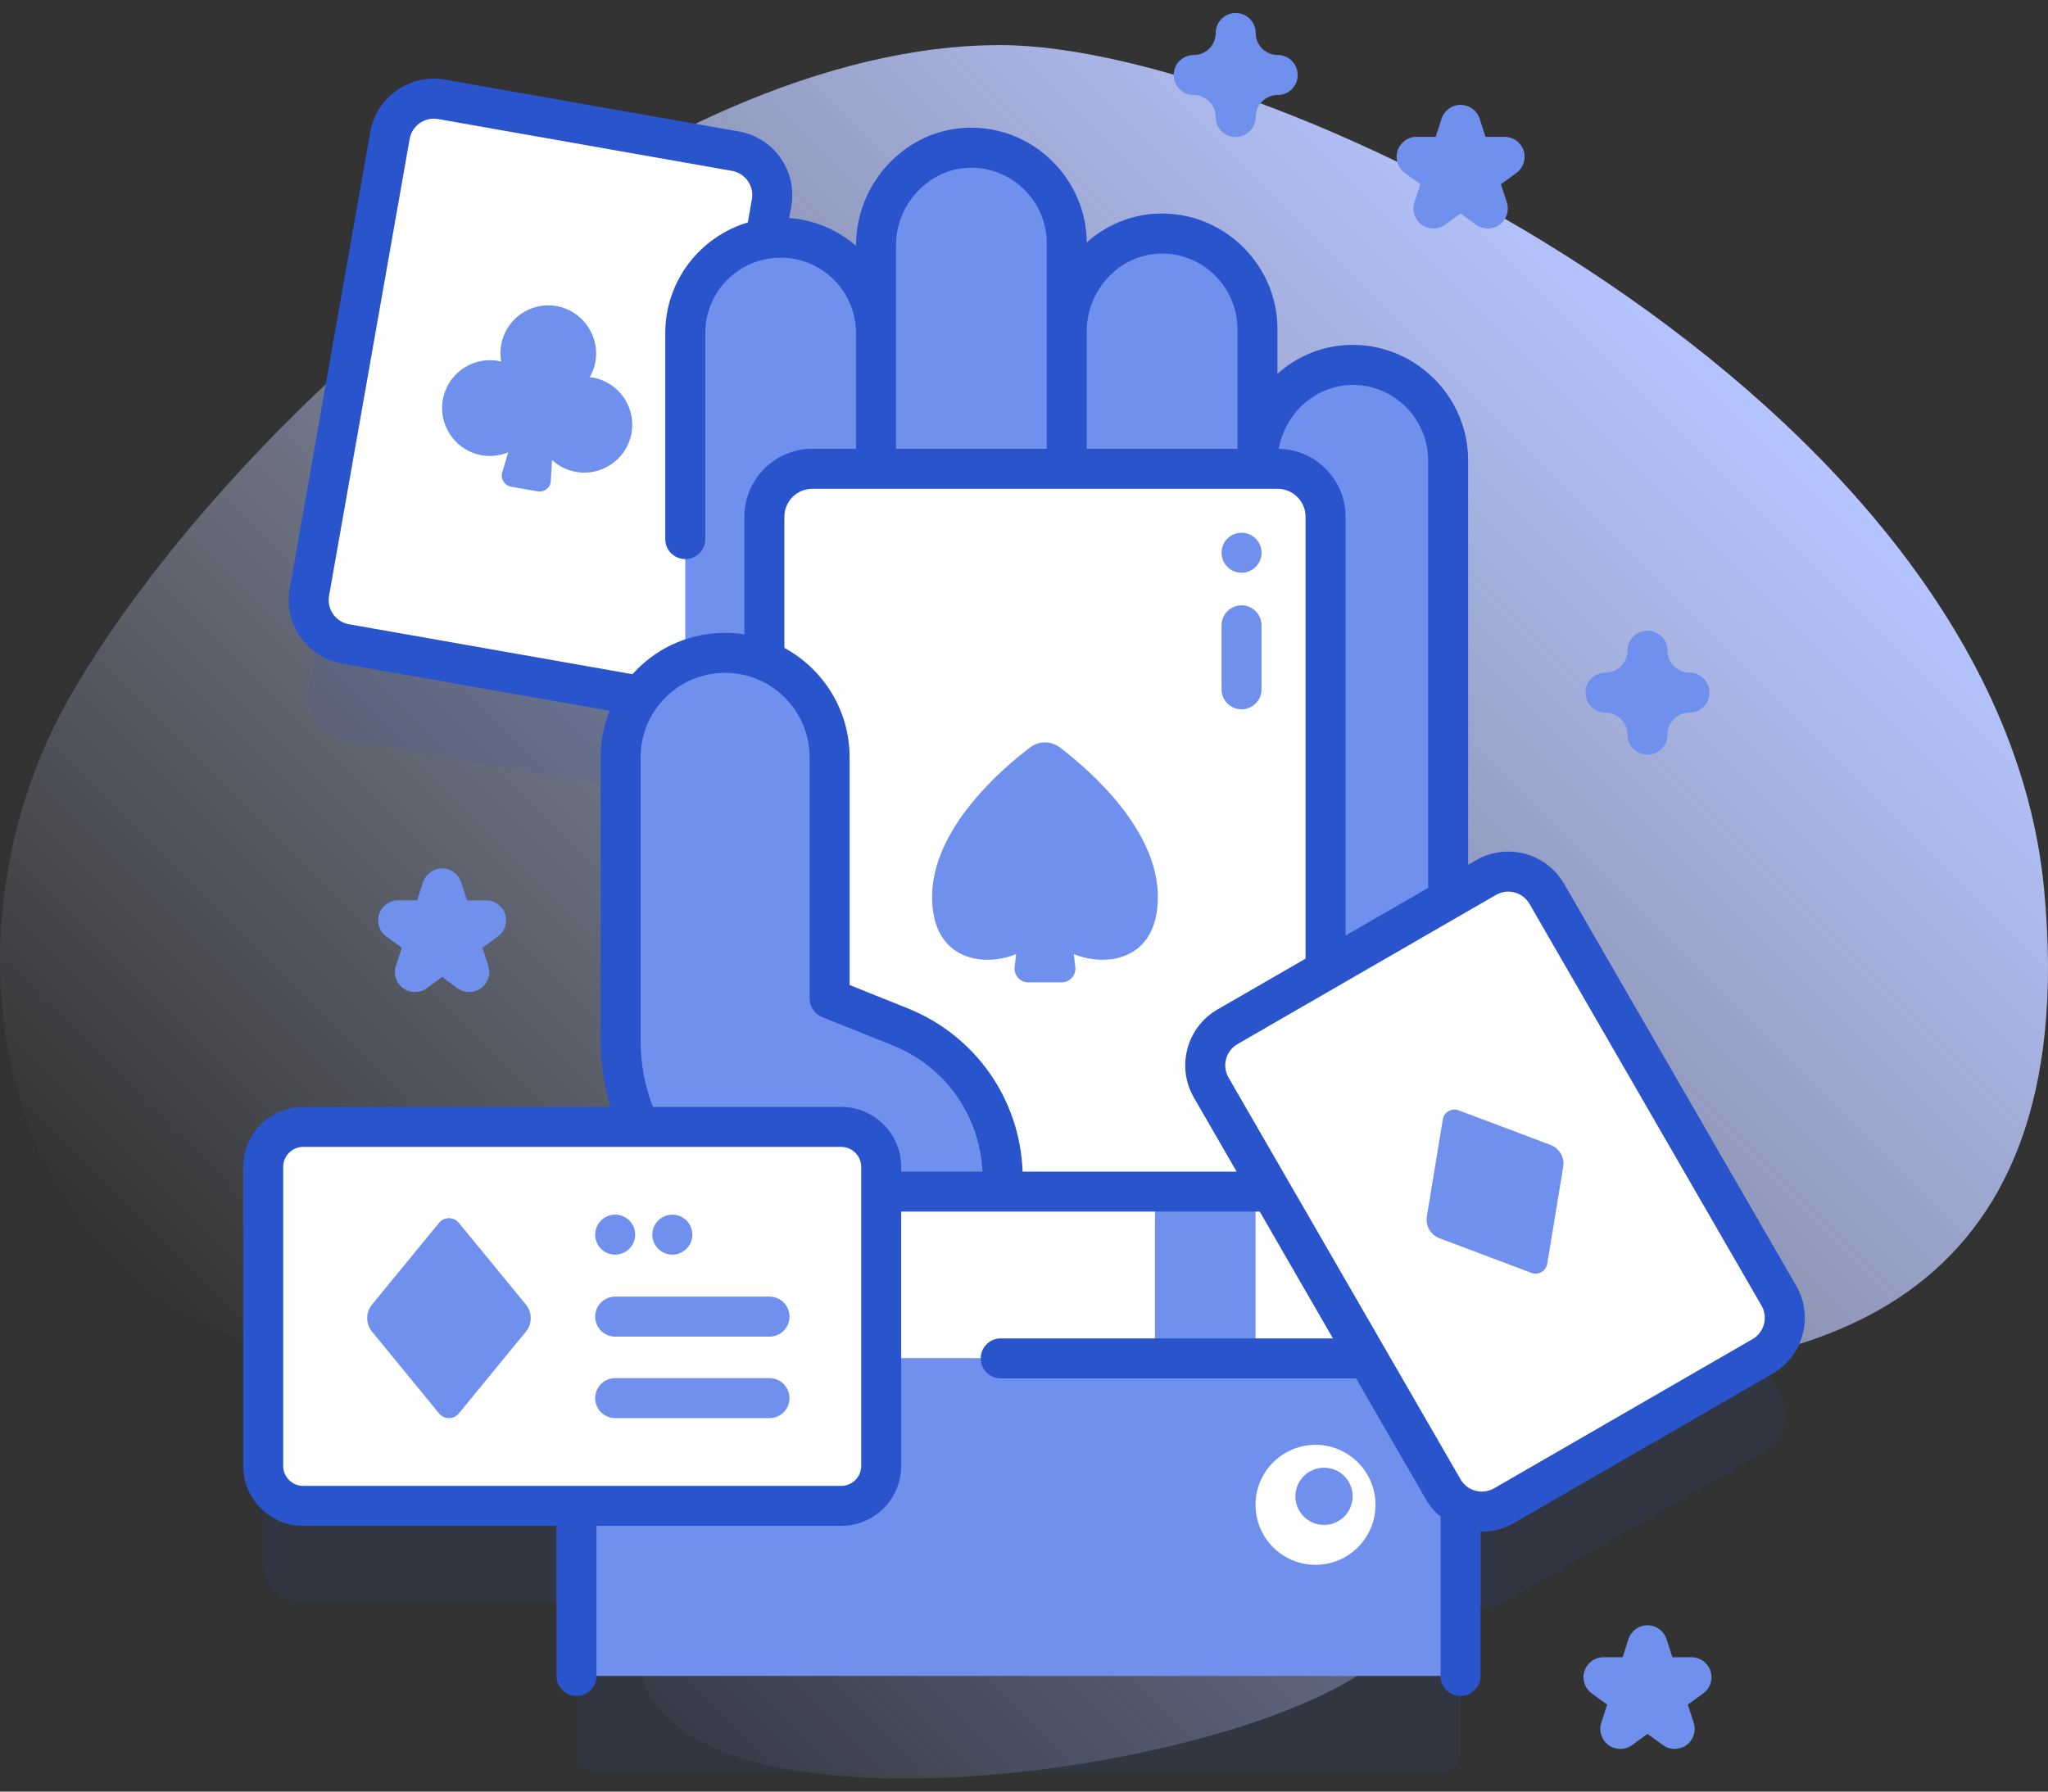 <?xml version="1.0" encoding="UTF-8"?> <svg xmlns="http://www.w3.org/2000/svg" width="80" height="70" viewBox="0 0 80 70" fill="none"><rect x="0" y="0" width="80" height="70" fill="#333333" stroke="none"/><g id="Group"><g id="Group_2"><path id="Vector" d="M79.845 34.719C77.999 15.534 49.804 1.78 39.104 1.762C25.376 1.738 8.814 16.57 2.707 27.262C-2.892 37.064 -0.061 51.993 13.596 53.169C22.298 53.918 36.984 47.01 27.856 58.227C15.162 73.826 47.264 70.307 53.774 64.927C58.964 60.639 50.12 57.413 47.156 54.84C36.106 45.253 83.026 67.781 79.845 34.719Z" fill="url(#paint0_linear_1151_2653)"></path></g><g id="Group_3"><g id="Group_4"><path id="Vector_2" opacity="0.1" d="M69.486 54.372L60.423 38.675C59.943 37.843 58.878 37.558 58.046 38.038L56.562 38.895C56.566 38.747 56.568 38.599 56.568 38.451V21.733C56.568 19.698 54.939 18.046 52.915 18.007C50.827 17.968 49.118 19.727 49.118 21.816V16.601C49.118 14.566 47.489 12.913 45.465 12.875C43.377 12.836 41.669 14.595 41.669 16.683V13.247C41.669 11.213 40.039 9.56 38.016 9.522C35.928 9.482 34.219 11.242 34.219 13.33V16.762C34.219 14.705 32.551 13.037 30.494 13.037C30.289 13.037 30.087 13.055 29.891 13.086L30.14 11.672C30.307 10.726 29.675 9.823 28.729 9.657L17.248 7.632C16.302 7.465 15.399 8.097 15.233 9.044L12.085 26.894C11.918 27.84 12.55 28.743 13.497 28.91L24.977 30.934C24.994 30.937 25.011 30.938 25.027 30.94C24.536 31.614 24.244 32.442 24.244 33.34V44.426C24.244 45.585 24.499 46.729 24.985 47.78H11.843C10.98 47.78 10.281 48.48 10.281 49.343V61.025C10.281 61.888 10.98 62.587 11.843 62.587H22.519V68.451C22.519 68.882 22.869 69.232 23.3 69.232H56.273C56.705 69.232 57.055 68.882 57.055 68.451V62.599C57.569 62.877 58.21 62.892 58.753 62.578L68.849 56.749C69.681 56.269 69.966 55.205 69.486 54.372Z" fill="#2954CC"></path><g id="Group_5"><g id="Group_6"><g id="Group_7"><g id="Group_8"><path id="Vector_3" d="M24.977 27.184L13.497 25.159C12.55 24.992 11.918 24.09 12.085 23.144L15.233 5.294C15.399 4.347 16.302 3.715 17.248 3.882L28.729 5.907C29.675 6.073 30.307 6.976 30.14 7.922L26.993 25.773C26.826 26.719 25.924 27.351 24.977 27.184Z" fill="white"></path></g></g></g><path id="Vector_4" d="M23.15 14.752C23.112 14.746 23.074 14.742 23.036 14.738C23.176 14.495 23.268 14.218 23.285 13.911C23.338 12.981 22.674 12.131 21.758 11.962C20.735 11.773 19.756 12.454 19.576 13.477C19.536 13.699 19.541 13.918 19.578 14.128C19.54 14.12 19.504 14.109 19.465 14.103C18.382 13.912 17.352 14.694 17.273 15.822C17.214 16.679 17.769 17.484 18.59 17.734C19.03 17.867 19.47 17.832 19.853 17.673L19.619 18.462C19.545 18.711 19.705 18.969 19.961 19.015L21.005 19.199C21.261 19.244 21.499 19.056 21.515 18.796L21.565 17.976C21.871 18.255 22.272 18.439 22.731 18.464C23.588 18.51 24.385 17.944 24.622 17.118C24.934 16.031 24.234 14.943 23.15 14.752Z" fill="#6F90ED"></path></g><g id="Group_9"><path id="Vector_5" d="M52.915 14.257C50.827 14.218 49.118 15.977 49.118 18.065V12.85C49.118 10.816 47.489 9.163 45.465 9.125C43.378 9.086 41.669 10.845 41.669 12.933V9.496C41.669 7.462 40.04 5.809 38.016 5.771C35.928 5.732 34.219 7.491 34.219 9.579V13.012C34.219 10.954 32.551 9.287 30.494 9.287C28.437 9.287 26.769 10.954 26.769 13.012V47.464H52.387L54.926 42.058C56.008 39.756 56.568 37.244 56.568 34.701V17.982C56.568 15.948 54.939 14.295 52.915 14.257Z" fill="#6F90ED"></path><g id="Group_10"><g id="Group_11"><g id="Group_12"><path id="Vector_6" d="M31.732 49.073H49.906C50.941 49.073 51.779 48.235 51.779 47.2V20.189C51.779 19.154 50.941 18.315 49.906 18.315H31.732C30.698 18.315 29.859 19.154 29.859 20.189V47.2C29.859 48.235 30.698 49.073 31.732 49.073Z" fill="white"></path><g id="Group_13"><g id="Group_14"><path id="Vector_7" d="M48.498 23.651C48.066 23.651 47.717 24.001 47.717 24.433V26.933C47.717 27.364 48.066 27.714 48.498 27.714C48.929 27.714 49.279 27.364 49.279 26.933V24.433C49.279 24.001 48.929 23.651 48.498 23.651Z" fill="#6F90ED"></path></g><path id="Vector_8" d="M48.498 22.378C48.929 22.378 49.279 22.028 49.279 21.597C49.279 21.165 48.929 20.815 48.498 20.815C48.066 20.815 47.717 21.165 47.717 21.597C47.717 22.028 48.066 22.378 48.498 22.378Z" fill="#6F90ED"></path></g><path id="Vector_9" d="M40.241 29.201C40.583 28.942 41.056 28.942 41.397 29.201C42.594 30.112 45.233 32.418 45.229 35.055C45.224 37.583 43.141 37.78 41.946 37.277L42.004 37.785C42.04 38.103 41.791 38.382 41.471 38.382H40.819H40.168C39.847 38.382 39.599 38.103 39.635 37.785L39.693 37.277C38.498 37.78 36.415 37.583 36.41 35.055C36.405 32.418 39.044 30.112 40.241 29.201Z" fill="#6F90ED"></path></g><path id="Vector_10" d="M32.407 39.013V29.589C32.407 27.335 30.579 25.508 28.326 25.508C26.071 25.508 24.244 27.335 24.244 29.589V40.675C24.244 41.886 24.519 43.081 25.049 44.17L27.434 49.073H39.17V46.046C39.17 43.438 37.585 41.093 35.165 40.121L32.407 39.013Z" fill="#6F90ED"></path></g></g><g id="Group_15"><g id="Group_16"><g id="Group_17"><g id="Group_18"><path id="Vector_11" d="M55.117 47.94V53.075H24.456V47.94C24.456 47.178 25.075 46.558 25.839 46.558H53.734C54.498 46.558 55.117 47.178 55.117 47.94Z" fill="white"></path><path id="Vector_12" d="M45.117 46.558H49.044V53.075H45.117V46.558Z" fill="#6F90ED"></path></g><g id="Group_19"><path id="Vector_13" d="M57.055 54.456V65.481H22.519V54.456C22.519 53.694 23.137 53.073 23.902 53.073H55.67C56.434 53.073 57.055 53.694 57.055 54.456Z" fill="#6F90ED"></path></g></g><g id="Group_20"><path id="Vector_14" d="M51.387 61.14C52.681 61.14 53.731 60.09 53.731 58.796C53.731 57.502 52.681 56.452 51.387 56.452C50.093 56.452 49.043 57.502 49.043 58.796C49.043 60.09 50.093 61.14 51.387 61.14Z" fill="white"></path><path id="Vector_15" d="M51.719 59.582C52.337 59.582 52.838 59.081 52.838 58.463C52.838 57.846 52.337 57.345 51.719 57.345C51.102 57.345 50.601 57.846 50.601 58.463C50.601 59.081 51.102 59.582 51.719 59.582Z" fill="#6F90ED"></path></g></g></g></g><g id="Group_21"><path id="Vector_16" d="M68.849 52.999L58.753 58.828C57.921 59.308 56.857 59.023 56.376 58.191L47.313 42.494C46.833 41.661 47.118 40.597 47.95 40.117L58.046 34.288C58.878 33.808 59.943 34.093 60.423 34.925L69.486 50.622C69.966 51.454 69.681 52.518 68.849 52.999Z" fill="white"></path><path id="Vector_17" d="M56.359 43.742L55.736 47.528C55.676 47.893 55.882 48.249 56.227 48.379L59.818 49.733C60.092 49.836 60.393 49.663 60.44 49.373L61.063 45.587C61.123 45.223 60.917 44.867 60.572 44.736L56.982 43.383C56.707 43.279 56.407 43.453 56.359 43.742Z" fill="#6F90ED"></path></g><g id="Group_22"><g id="Group_23"><g id="Group_24"><path id="Vector_18" d="M32.859 58.837H11.843C10.98 58.837 10.281 58.138 10.281 57.275V45.593C10.281 44.73 10.98 44.03 11.843 44.03H32.859C33.722 44.03 34.422 44.73 34.422 45.593V57.275C34.422 58.138 33.722 58.837 32.859 58.837Z" fill="white"></path><path id="Vector_19" d="M70.162 50.232L61.099 34.534C60.763 33.951 60.219 33.534 59.569 33.36C58.918 33.185 58.239 33.275 57.656 33.611L57.349 33.788V17.983C57.349 15.544 55.367 13.522 52.929 13.476C51.807 13.451 50.745 13.854 49.9 14.604V12.85C49.9 10.411 47.917 8.39 45.48 8.344C44.359 8.319 43.295 8.722 42.45 9.472C42.437 7.044 40.459 5.036 38.03 4.99C36.83 4.963 35.698 5.425 34.828 6.279C33.944 7.146 33.438 8.349 33.438 9.579V9.603C32.727 8.988 31.822 8.592 30.828 8.519L30.91 8.058C31.027 7.394 30.878 6.725 30.492 6.173C30.106 5.622 29.528 5.254 28.865 5.137L17.384 3.112C16.72 2.995 16.052 3.144 15.5 3.53C14.948 3.916 14.58 4.494 14.463 5.158L11.316 23.008C11.199 23.671 11.347 24.34 11.733 24.892C12.12 25.444 12.698 25.812 13.361 25.929L23.813 27.772C23.584 28.342 23.463 28.956 23.463 29.589V40.676C23.463 41.558 23.595 42.419 23.851 43.249H11.843C10.551 43.249 9.5 44.3 9.5 45.593V57.275C9.5 58.567 10.551 59.618 11.843 59.618H21.738V65.482C21.738 65.913 22.088 66.263 22.519 66.263C22.951 66.263 23.3 65.913 23.3 65.482V59.618H32.859C34.152 59.618 35.203 58.567 35.203 57.275V47.339H49.209L52.069 52.294H39.091C38.659 52.294 38.309 52.643 38.309 53.075C38.309 53.506 38.659 53.856 39.091 53.856H52.971L55.7 58.582C55.853 58.848 56.049 59.075 56.273 59.26V65.481C56.273 65.912 56.623 66.262 57.055 66.262C57.486 66.262 57.836 65.912 57.836 65.481V59.84C57.853 59.84 57.87 59.842 57.887 59.842C58.315 59.842 58.748 59.733 59.144 59.504L69.239 53.675C69.823 53.339 70.24 52.795 70.414 52.145C70.589 51.494 70.499 50.815 70.162 50.232ZM50.822 15.88C51.39 15.323 52.127 15.028 52.9 15.038C54.492 15.068 55.787 16.389 55.787 17.983V34.691L52.561 36.553V20.189C52.561 18.74 51.393 17.561 49.95 17.537C50.061 16.915 50.364 16.33 50.822 15.88ZM42.45 12.933C42.45 12.12 42.786 11.323 43.372 10.748C43.94 10.191 44.672 9.892 45.45 9.906C47.042 9.936 48.337 11.257 48.337 12.851V17.535H42.45V12.933ZM35 9.58C35 8.766 35.336 7.97 35.923 7.395C36.491 6.837 37.225 6.54 38.001 6.553C39.593 6.583 40.888 7.903 40.888 9.497V17.535H35V9.58ZM13.632 24.39C13.38 24.346 13.16 24.206 13.013 23.996C12.867 23.786 12.81 23.532 12.854 23.279L16.002 5.429C16.046 5.177 16.187 4.957 16.396 4.81C16.606 4.664 16.861 4.607 17.113 4.651L28.593 6.676C28.846 6.72 29.065 6.86 29.212 7.07C29.359 7.28 29.416 7.534 29.371 7.786L29.211 8.693C27.349 9.246 25.987 10.973 25.987 13.012V21.063C25.987 21.495 26.337 21.844 26.768 21.844C27.2 21.844 27.55 21.495 27.55 21.063V13.012C27.55 11.389 28.87 10.068 30.494 10.068C32.117 10.068 33.438 11.389 33.438 13.012V17.535H31.732C30.268 17.535 29.078 18.725 29.078 20.189V24.785C28.832 24.746 28.581 24.726 28.325 24.726C27.026 24.726 25.805 25.232 24.887 26.15C24.824 26.213 24.764 26.277 24.705 26.342L13.632 24.39ZM33.641 57.275C33.641 57.705 33.29 58.056 32.859 58.056H11.843C11.412 58.056 11.062 57.705 11.062 57.275V45.593C11.062 45.162 11.412 44.811 11.843 44.811H32.859C33.29 44.811 33.641 45.162 33.641 45.593V57.275ZM35.203 45.777V45.593C35.203 44.3 34.152 43.249 32.859 43.249H25.502C25.187 42.428 25.025 41.565 25.025 40.676V29.589C25.025 28.707 25.368 27.878 25.992 27.255C26.615 26.632 27.443 26.289 28.325 26.289C30.145 26.289 31.625 27.769 31.625 29.588V39.014C31.625 39.333 31.819 39.62 32.115 39.739L34.874 40.846C36.925 41.67 38.276 43.587 38.379 45.777H35.203V45.777ZM39.946 45.777C39.842 42.945 38.103 40.46 35.457 39.397L33.188 38.486V29.589C33.188 27.745 32.156 26.138 30.64 25.314V20.189C30.64 19.587 31.13 19.098 31.732 19.098H49.906C50.508 19.098 50.998 19.587 50.998 20.189V37.456L47.56 39.441C46.976 39.777 46.559 40.321 46.385 40.971C46.211 41.622 46.3 42.301 46.637 42.885L48.306 45.777H39.946V45.777ZM68.458 52.322L58.363 58.151C57.905 58.415 57.317 58.258 57.053 57.8L47.99 42.103C47.862 41.881 47.828 41.623 47.894 41.376C47.961 41.128 48.119 40.922 48.341 40.794L58.437 34.965C58.587 34.877 58.752 34.836 58.914 34.836C59.246 34.836 59.569 35.008 59.746 35.316L68.809 51.013C69.073 51.471 68.916 52.058 68.458 52.322Z" fill="#2954CC"></path></g><g id="Group_25"><g id="Group_26"><g id="Group_27"><path id="Vector_20" d="M30.058 52.224H24.03C23.598 52.224 23.249 51.874 23.249 51.442C23.249 51.011 23.598 50.661 24.03 50.661H30.058C30.49 50.661 30.84 51.011 30.84 51.442C30.84 51.874 30.49 52.224 30.058 52.224Z" fill="#6F90ED"></path></g><g id="Group_28"><path id="Vector_21" d="M30.058 55.408H24.03C23.598 55.408 23.249 55.058 23.249 54.627C23.249 54.196 23.598 53.846 24.03 53.846H30.058C30.49 53.846 30.84 54.196 30.84 54.627C30.84 55.058 30.49 55.408 30.058 55.408Z" fill="#6F90ED"></path></g></g><g id="Group_29"><path id="Vector_22" d="M24.03 49.02C24.461 49.02 24.811 48.671 24.811 48.239C24.811 47.808 24.461 47.458 24.03 47.458C23.598 47.458 23.249 47.808 23.249 48.239C23.249 48.671 23.598 49.02 24.03 49.02Z" fill="#6F90ED"></path></g><g id="Group_30"><path id="Vector_23" d="M26.263 49.02C26.694 49.02 27.044 48.671 27.044 48.239C27.044 47.808 26.694 47.458 26.263 47.458C25.831 47.458 25.482 47.808 25.482 48.239C25.482 48.671 25.831 49.02 26.263 49.02Z" fill="#6F90ED"></path></g></g></g><path id="Vector_24" d="M17.151 47.778L14.532 50.972C14.28 51.28 14.28 51.722 14.532 52.029L17.151 55.224C17.351 55.468 17.724 55.468 17.924 55.224L20.543 52.029C20.795 51.722 20.795 51.28 20.543 50.972L17.924 47.778C17.724 47.534 17.351 47.534 17.151 47.778Z" fill="#6F90ED"></path></g></g><g id="Group_31"><path id="Vector_25" d="M64.355 29.484C63.923 29.484 63.573 29.135 63.573 28.703C63.573 28.229 63.188 27.844 62.714 27.844C62.282 27.844 61.933 27.494 61.933 27.062C61.933 26.631 62.282 26.281 62.714 26.281C63.188 26.281 63.573 25.896 63.573 25.422C63.573 24.99 63.923 24.641 64.355 24.641C64.786 24.641 65.136 24.99 65.136 25.422C65.136 25.896 65.521 26.281 65.995 26.281C66.427 26.281 66.776 26.631 66.776 27.062C66.776 27.494 66.427 27.844 65.995 27.844C65.521 27.844 65.136 28.229 65.136 28.703C65.136 29.135 64.786 29.484 64.355 29.484Z" fill="#6F90ED"></path></g><g id="Group_32"><path id="Vector_26" d="M48.27 5.353C47.838 5.353 47.488 5.003 47.488 4.571C47.488 4.098 47.103 3.712 46.629 3.712C46.197 3.712 45.848 3.362 45.848 2.931C45.848 2.499 46.197 2.149 46.629 2.149C47.103 2.149 47.488 1.764 47.488 1.29C47.488 0.858 47.838 0.509 48.27 0.509C48.701 0.509 49.051 0.858 49.051 1.29C49.051 1.764 49.436 2.149 49.91 2.149C50.342 2.149 50.691 2.499 50.691 2.931C50.691 3.362 50.342 3.712 49.91 3.712C49.436 3.712 49.051 4.098 49.051 4.571C49.051 5.003 48.701 5.353 48.27 5.353Z" fill="#6F90ED"></path></g><g id="Group_33"><path id="Vector_27" d="M18.331 38.761C18.17 38.761 18.009 38.712 17.872 38.612L17.269 38.174L16.666 38.612C16.392 38.811 16.021 38.811 15.747 38.612C15.473 38.413 15.359 38.061 15.464 37.739L15.694 37.03L15.091 36.592C14.817 36.393 14.703 36.04 14.807 35.718C14.912 35.396 15.212 35.178 15.55 35.178H16.296L16.526 34.469C16.631 34.148 16.931 33.93 17.269 33.93C17.608 33.93 17.908 34.148 18.012 34.469L18.243 35.178H18.988C19.327 35.178 19.627 35.396 19.731 35.718C19.836 36.04 19.721 36.392 19.447 36.592L18.844 37.03L19.075 37.739C19.179 38.061 19.065 38.413 18.791 38.612C18.653 38.712 18.492 38.761 18.331 38.761Z" fill="#6F90ED"></path></g><g id="Group_34"><path id="Vector_28" d="M58.117 8.929C57.956 8.929 57.795 8.88 57.658 8.78L57.055 8.342L56.452 8.78C56.178 8.979 55.807 8.979 55.533 8.78C55.26 8.581 55.145 8.229 55.25 7.907L55.48 7.198L54.877 6.76C54.603 6.561 54.489 6.208 54.593 5.886C54.698 5.564 54.998 5.346 55.336 5.346H56.082L56.312 4.638C56.417 4.315 56.717 4.098 57.055 4.098C57.394 4.098 57.694 4.316 57.798 4.638L58.029 5.346H58.774C59.113 5.346 59.413 5.564 59.517 5.886C59.622 6.208 59.507 6.56 59.233 6.76L58.63 7.198L58.861 7.907C58.965 8.229 58.851 8.581 58.577 8.78C58.439 8.88 58.278 8.929 58.117 8.929Z" fill="#6F90ED"></path></g><g id="Group_35"><path id="Vector_29" d="M63.292 68.333C63.131 68.333 62.97 68.283 62.833 68.184C62.559 67.985 62.445 67.632 62.55 67.31L62.78 66.601L62.177 66.163C61.903 65.964 61.788 65.611 61.893 65.29C61.998 64.968 62.298 64.75 62.636 64.75H63.382L63.612 64.041C63.717 63.719 64.017 63.501 64.355 63.501C64.693 63.501 64.993 63.719 65.098 64.041L65.328 64.75H66.074C66.412 64.75 66.712 64.968 66.817 65.29C66.922 65.611 66.807 65.964 66.533 66.163L65.93 66.601L66.161 67.31C66.265 67.632 66.151 67.985 65.877 68.184C65.603 68.382 65.232 68.382 64.959 68.184L64.356 67.746L63.753 68.184C63.615 68.283 63.454 68.333 63.292 68.333Z" fill="#6F90ED"></path></g></g></g><defs><linearGradient id="paint0_linear_1151_2653" x1="15.856" y1="60.605" x2="64.825" y2="11.637" gradientUnits="userSpaceOnUse"><stop stop-color="#D1DDFF" stop-opacity="0"></stop><stop offset="1" stop-color="#B6C4FF"></stop></linearGradient></defs></svg> 